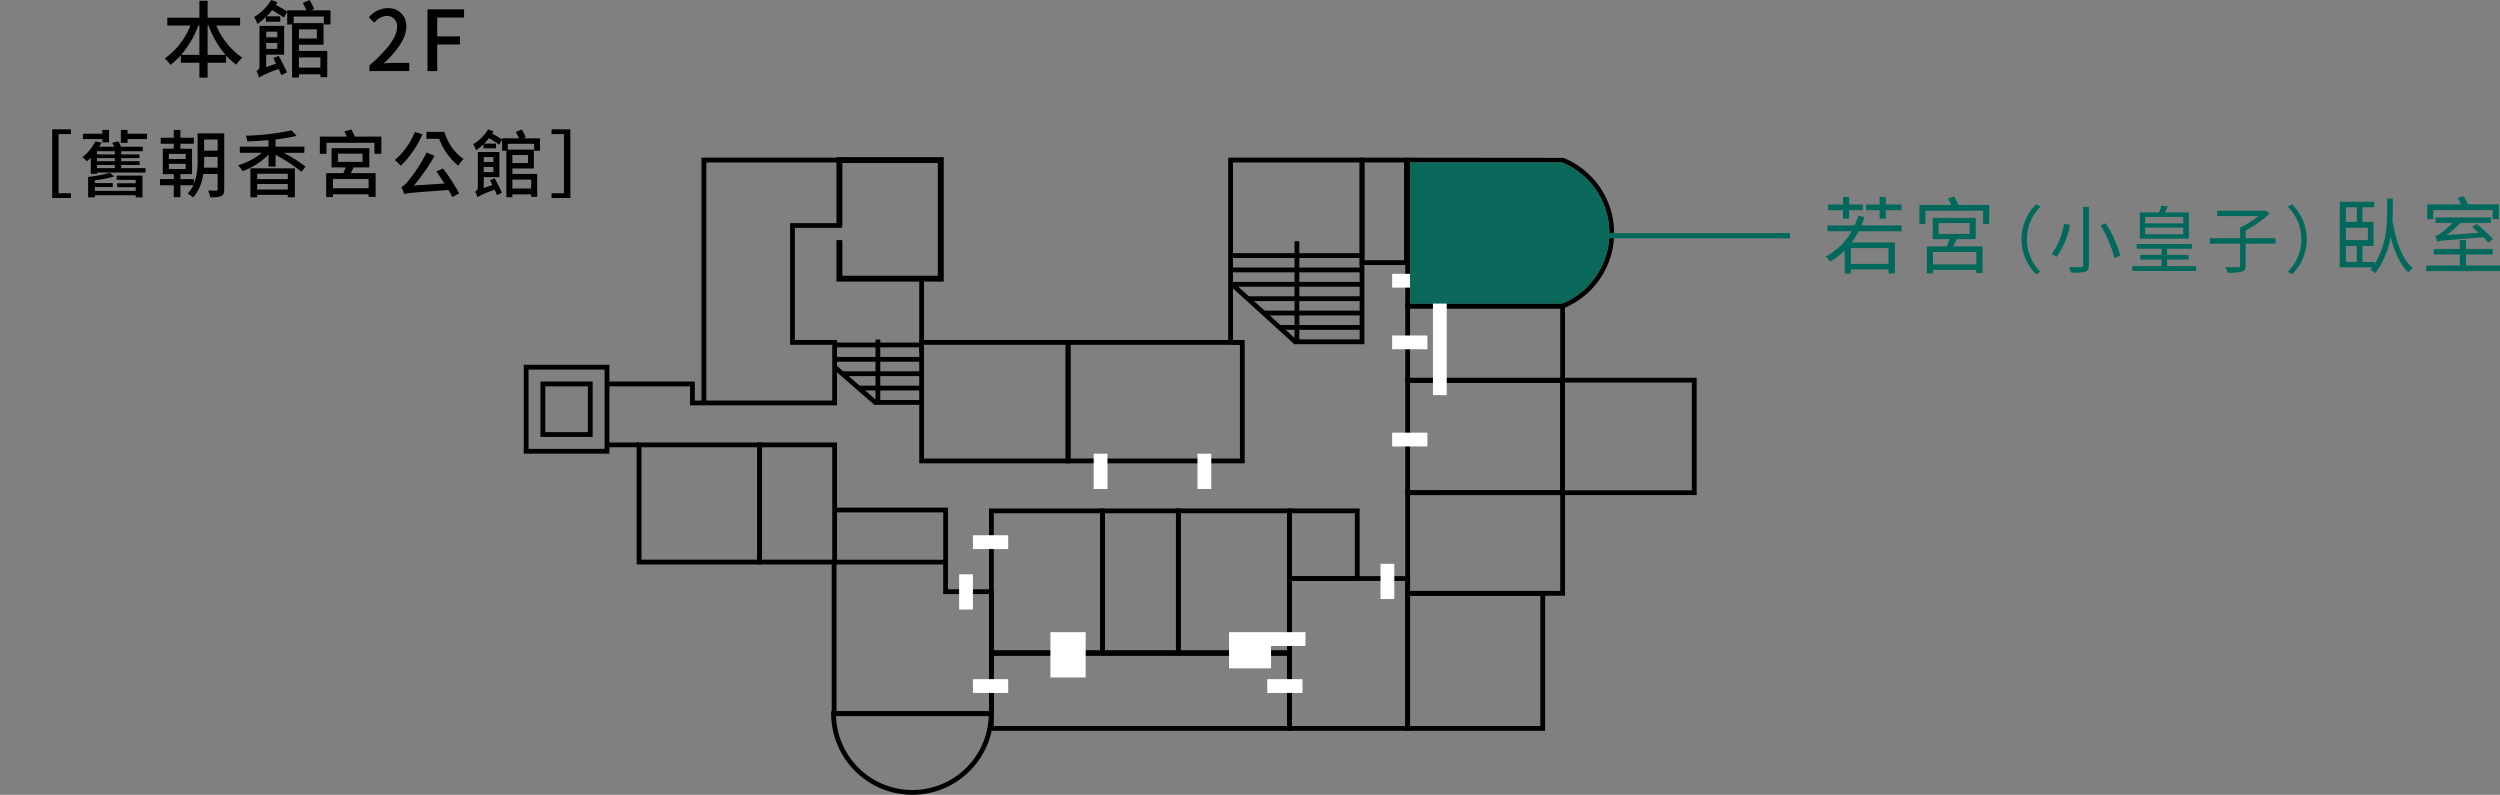 <?xml version="1.0" encoding="UTF-8"?> <svg xmlns="http://www.w3.org/2000/svg" xmlns:xlink="http://www.w3.org/1999/xlink" width="477.332" height="151.753" viewBox="0 0 477.332 151.753"><rect x="0" y="0" width="477.332" height="151.753" fill="#808080" stroke="none"/><defs><style>.a{fill:none;}.b{clip-path:url(#a);}.c{fill:#fff;}.d{fill:#00695b;}.e{fill:#0b695b;}</style><clipPath id="a"><rect class="a" width="223.944" height="121.753" transform="translate(0 0)"></rect></clipPath></defs><g transform="translate(-647 -616)"><g transform="translate(747 646)"><path d="M198.817,83.74H168.31V63.613h30.507Zm-29.593-.914H197.9v-18.3H169.224Z"></path><path d="M195.014,109.529H168.309v-26.7h26.705Zm-25.79-.914H194.1V83.74H169.224Z"></path><path d="M34.856,1.019H59.815V12.6H50.852V35.828H58.9V46.476H34.856ZM33.942.1V46.476H32.667V42.852H15.9v.915H31.752V47.39H59.815V34.913H51.767v-21.4H60.73V.1Z"></path><path d="M45.494,77.78H21.563v-23.3H45.494Zm-23.017-.915h22.1V55.394h-22.1Z"></path><path d="M59.815,77.78H44.579v-23.3H59.815Zm-14.321-.915H58.9V55.394H45.494Z"></path><path d="M104.387,58.469H75.512V34.913h28.875Zm-27.961-.914h27.047V35.828H76.426Z"></path><path d="M160.513,1.02h7.563V19.679h-7.563ZM159.6,20.593h9.391V.1H159.6Z"></path><path d="M125.445,95.061H110.056V67.079h15.389Zm-14.475-.914h13.561V67.994H110.97Z"></path><path d="M159.6,80.913H145.755V67.079H159.6ZM146.67,80h12.015v-12H146.67Z"></path><path d="M198.81,43.043h24.22V63.614H198.81ZM197.9,64.528h26.049v-22.4H197.9Z"></path><g class="b"><path d="M74.2,121.753a15.52,15.52,0,0,1-15.5-15.489v-.457h31v.457a15.522,15.522,0,0,1-15.5,15.489M59.626,106.721a14.586,14.586,0,0,0,29.157,0Z"></path><path d="M16.355,56.618H0V39.658H16.355ZM.914,55.7H15.44V40.573H.914Z"></path><path d="M13.16,53.422H3.195V42.853H13.16Zm-9.051-.914h8.136v-8.74H4.109Z"></path><path d="M146.67,109.529H88.831V94.307H146.67Zm-56.925-.914h56.011V95.221H89.745Z"></path><rect width="2.238" height="0.914" transform="translate(134.96 34.915)"></rect><path d="M160.513,35.714H147.129V34.8H159.6V1.022H135.417v34.35H134.5V.108h26.01Z"></path><rect width="0.914" height="14.032" transform="translate(75.512 23.205)"></rect><path d="M137.655,58.469H103.473V34.913h34.182Zm-33.268-.914h32.354V35.828H104.387Z"></path><path d="M146.67,95.061H124.532V67.079H146.67Zm-21.225-.914h20.31V67.994h-20.31Z"></path><path d="M169.224,109.529H145.755V80h23.469Zm-22.554-.914h21.64v-27.7H146.67Z"></path><path d="M198.81,64.528h-30.5v-22.4h30.5Zm-29.586-.914H197.9V43.043H169.224Z"></path><path d="M198.81,43.108h-30.5V27.989h30.5Zm-29.586-.915H197.9V28.9H169.224Z"></path><path d="M198.353,28.9H168.31V.107L198.5.14a15.492,15.492,0,0,1,.306,28.6v.152Zm-29.129-.914h29.017a14.577,14.577,0,0,0,0-26.968h-29.02Z"></path><path d="M89.747,106.72H58.8V76.866H81v5.641h8.749Zm-30.03-.914H88.832V83.421H80.084V77.78H59.717Z"></path><path d="M110.97,95.061H88.832V67.079H110.97Zm-21.223-.914h20.309V67.994H89.747Z"></path><path d="M59.709,0V13.223h1.127V1.127H79.063V22.642H60.836V15.855H59.709v7.914H80.191V0Z"></path><rect width="6.122" height="0.914" transform="translate(15.898 54.481)"></rect><path d="M81.007,77.323h-.914v-9.49H59.358v-.915H81.007Z"></path><rect class="c" width="6.733" height="8.647" transform="translate(100.559 90.701)"></rect><rect class="c" width="6.733" height="2.632" transform="translate(85.762 99.675)"></rect><rect class="c" width="6.733" height="2.632" transform="translate(142.522 90.702)"></rect><rect class="c" width="6.733" height="2.632" transform="translate(141.959 99.675)"></rect><rect class="c" width="6.733" height="2.632" transform="translate(85.762 72.196)"></rect><rect class="c" width="6.733" height="2.632" transform="translate(165.808 52.61)"></rect><rect class="c" width="6.733" height="2.632" transform="translate(165.808 34.055)"></rect><rect class="c" width="6.733" height="2.632" transform="translate(165.808 22.282)"></rect><rect class="c" width="2.633" height="6.733" transform="translate(108.82 56.627)"></rect><rect class="c" width="2.633" height="6.733" transform="translate(83.129 79.651)"></rect><rect class="c" width="2.631" height="6.733" transform="translate(128.639 56.627)"></rect><rect class="c" width="2.631" height="20.468" transform="translate(173.596 24.98)"></rect><rect class="c" width="2.631" height="6.733" transform="translate(163.587 77.647)"></rect><rect class="c" width="8.024" height="6.908" transform="translate(134.661 90.702)"></rect><rect width="15.449" height="0.914" transform="translate(144.287 32.057)"></rect><rect width="18.786" height="0.914" transform="translate(141.27 29.313)"></rect><rect width="21.803" height="0.914" transform="translate(138.253 26.57)"></rect><rect width="24.776" height="0.914" transform="translate(134.96 23.827)"></rect><rect width="25.096" height="0.914" transform="translate(134.96 21.084)"></rect><rect width="25.096" height="0.914" transform="translate(134.96 18.341)"></rect><path d="M147.123,35.71,134.929,24.622l.615-.677,11.624,10.569V16.054h.914v19l-.066.237-.194.32Z"></path><rect width="9.028" height="0.914" transform="translate(66.941 46.382)"></rect><rect width="11.877" height="0.914" transform="translate(64.092 43.638)"></rect><rect width="15.154" height="0.914" transform="translate(60.815 40.895)"></rect><rect width="16.709" height="0.914" transform="translate(59.26 38.152)"></rect><rect width="16.709" height="0.914" transform="translate(59.26 35.409)"></rect><path d="M66.946,47.3l-7.889-6.87.6-.69,7.5,6.531V34.83h.915V47.086Z"></path></g></g><g transform="translate(37 -52)"><path class="d" d="M10.88-9.248h1.168v-1.616h3.024v-1.088H12.048v-1.44H10.88v1.44H8.32v1.088h2.56ZM3.888-9.264H5.056v-1.6H7.664v-1.088H5.056v-1.44H3.888v1.44H1.04v1.088H3.888Zm8.688,8.64h-7.2V-3.632h7.2Zm2.512-6.224v-1.12H7.408A15.146,15.146,0,0,0,8-9.536L6.816-9.808a13.274,13.274,0,0,1-.7,1.84H.928v1.12H5.552A12.261,12.261,0,0,1,.576-2.016a6.852,6.852,0,0,1,.88.944A13.672,13.672,0,0,0,4.208-3.184V1.232H5.376V.448h7.2V1.2h1.232V-4.7H5.52A13.852,13.852,0,0,0,6.864-6.848ZM29.344-.512H21.072V-2.88h8.272Zm-7.2-7.9h5.92v2.08h-5.92Zm7.088,3.072V-9.408H21.024v4.064h3.232c-.16.448-.368.976-.576,1.408H19.9v5.12h1.168V.544h8.272V1.12h1.2V-3.936H24.912c.24-.432.48-.928.7-1.408Zm-3.28-6.528a13.071,13.071,0,0,0-.848-1.616l-1.168.368c.208.368.432.832.624,1.248H18.48v3.616h1.152v-2.512H30.624v2.512h1.184v-3.616ZM37.97-5.32a9.3,9.3,0,0,0,2.786,6.664L41.6.91a8.761,8.761,0,0,1-2.6-6.23,8.761,8.761,0,0,1,2.6-6.23l-.84-.434A9.3,9.3,0,0,0,37.97-5.32Zm11.76-6.188V-.378c0,.28-.112.378-.406.378-.266.014-1.274.028-2.3-.014a4.966,4.966,0,0,1,.434,1.078A9.716,9.716,0,0,0,50.136.882c.49-.182.7-.49.7-1.26v-11.13ZM53.076-7.98a23.663,23.663,0,0,1,2.646,6.258l1.092-.462a22.26,22.26,0,0,0-2.758-6.174Zm-7-.28a13.119,13.119,0,0,1-2.352,5.754,5.624,5.624,0,0,1,.98.546,15.7,15.7,0,0,0,2.52-6.09Zm22.778-.084H61.588V-9.576h7.266Zm0,2.058H61.588v-1.26h7.266Zm1.064-4.144H65.34c.182-.35.378-.756.574-1.162L64.7-11.718c-.112.364-.322.868-.5,1.288h-3.64v5h9.366ZM65.774-.2V-1.442h4.1v-.9h-4.1V-3.514h4.732v-.9H59.978v.9H64.71v1.176H60.636v.9H64.71V-.2H59.124V.742H71.3V-.2ZM86.48-5.516H80.768V-7a19.8,19.8,0,0,0,4.578-3.234l-.784-.588-.224.056H75.322v1.022H83.2a17.175,17.175,0,0,1-3.5,2.212v2.016H73.936V-4.48H79.7V-.322c0,.252-.1.322-.378.336C79.018.028,78,.042,76.862,0a4.108,4.108,0,0,1,.448,1.064,10.031,10.031,0,0,0,2.744-.2c.532-.154.714-.476.714-1.176V-4.48H86.48Zm5.95.2a9.3,9.3,0,0,0-2.786-6.664l-.84.434a8.761,8.761,0,0,1,2.6,6.23A8.761,8.761,0,0,1,88.8.91l.84.434A9.3,9.3,0,0,0,92.43-5.32Zm7.478,1.272h2.08V-.992h-2.08Zm2.1-7.376V-8.64h-2.1v-2.784Zm2.1,6.272H99.908V-7.52H104.1Zm4.768-7.936H107.78v1.936c0,2.624-.032,6.9-2.432,10.592V-.992H103.06V-4.048h2.128V-8.64H103.06v-2.784h2.256v-1.04H98.74V.048h6.176c-.112.16-.224.3-.336.448a3.418,3.418,0,0,1,.928.688,16.067,16.067,0,0,0,2.944-6.976c.736,2.88,1.808,5.328,3.392,6.832a5.175,5.175,0,0,1,.8-.864c-1.984-1.728-3.232-5.216-3.84-9.056.048-.816.064-1.6.064-2.272Zm7.712,2.208h11.328v1.712h1.2v-2.816h-5.92a13.4,13.4,0,0,0-.816-1.568l-1.136.336c.208.368.448.832.624,1.232h-6.432v2.816h1.152ZM128-5.328a22.437,22.437,0,0,0-3.136-2.9l-.88.56c.416.336.864.72,1.3,1.12l-6.176.432a22.822,22.822,0,0,0,2.7-2.32h5.776v-1.04H117.044v1.04h3.232a18.135,18.135,0,0,1-2.208,1.92,2.673,2.673,0,0,1-1.088.576,10.557,10.557,0,0,1,.352,1.088c.5-.208,1.248-.256,8.832-.848a9.391,9.391,0,0,1,.912,1.024ZM122.852-.3V-2.416h5.072V-3.472h-5.072v-1.68h-1.2v1.68h-4.96v1.056h4.96V-.3h-6.416V.768h14.1V-.3Z" transform="translate(958 719)"></path><path class="d" d="M951.771,713.5H914.813v-1h36.959Z"></path><path class="e" d="M169.224,27.989h29.017a14.577,14.577,0,0,0,0-26.968h-29.02Z" transform="translate(710 697.98)"></path></g><g transform="translate(647 616)"><rect class="a" width="119" height="46"></rect><g transform="translate(0 -5.432)"><path d="M9.968-11.872v13.1h3.584v-.9H11.186V-10.976h2.366v-.9Zm9.576,2.478h1.274V-11.76H19.544v.728h-3.7v1.022h3.7Zm2.73,7.168h3.64v.644H22.372v.756h3.542v.7h-7.8V-.854h3.43V-1.61h-3.43v-.546A21.213,21.213,0,0,0,21.8-2.87l-.8-.7a27.206,27.206,0,0,1-4.172.784V1.106h1.288V.714h7.8v.392H27.2V-3.038H22.274ZM18.522-5.068h3.4v.6h-3.4Zm3.4-2.016h-3.4V-7.7h3.4Zm0,1.3h-3.4V-6.37h3.4Zm1.218.714h3.514v-.714H23.142V-6.37h3.486v-.714H23.142V-7.7h4.116v-.854H23.1a6.2,6.2,0,0,0-.476-1.022l-1.19.266a5.355,5.355,0,0,1,.336.756H18.942c.168-.266.308-.532.448-.8l-1.19-.21a8.6,8.6,0,0,1-2.478,3.01,3.5,3.5,0,0,1,.84.8,7.38,7.38,0,0,0,.77-.7v3.066h1.19v-.238H27.8v-.84H23.142Zm1.218-5.964v-.728H23.072v2.478H24.36v-.728h3.71v-1.022ZM38.92-4.55c.042-.546.056-1.078.056-1.568v-.5h2.576V-4.55Zm2.632-5.376V-7.8H38.976V-9.926Zm-9.31,4.634h3.22V-4.3h-3.22Zm0-1.9h3.22v.98h-3.22ZM42.812-11.1H37.73v4.984a12.061,12.061,0,0,1-.714,4.676v-.924H34.44v-.952h2.226V-8.176H34.44v-.952h2.576v-1.148H34.44V-11.76H33.18v1.484H30.688v1.148H33.18v.952h-2.1v4.858h2.1v.952H30.548V-1.2H33.18V1.078h1.26V-1.2h2.478a5.782,5.782,0,0,1-1.092,1.6,5.081,5.081,0,0,1,1.036.728,8.009,8.009,0,0,0,1.932-4.48h2.758V-.448c0,.2-.084.266-.28.266S40.4-.168,39.732-.2a4.534,4.534,0,0,1,.392,1.288A5.479,5.479,0,0,0,42.252.868c.434-.238.56-.616.56-1.316ZM54.95-3.4v1.036H49.1V-3.4ZM49.1-.378V-1.442H54.95V-.378ZM47.81,1.106H49.1V.644H54.95v.448h1.344V-4.424H47.81Zm10.3-8.5V-8.568h-5.5V-9.94a36.07,36.07,0,0,0,4.018-.686l-.952-1.05a49.014,49.014,0,0,1-8.75,1.022,4.258,4.258,0,0,1,.322,1.092c1.288-.042,2.66-.126,4.018-.252v1.246H45.78v1.176h4.214A13,13,0,0,1,45.444-5a6.6,6.6,0,0,1,.9,1.106,13.322,13.322,0,0,0,4.928-3.15V-4.76h1.344V-7a29.808,29.808,0,0,1,4.956,3.248l.756-1.008a30.143,30.143,0,0,0-4.13-2.632ZM70.378-.616h-6.8V-2.394h6.8ZM64.54-7.224h4.676v1.568H64.54Zm5.978,2.618V-8.274h-7.21v3.668h2.674c-.112.364-.266.742-.406,1.092h-3.29V1.064h1.288V.518h6.8v.5h1.344V-3.514h-4.76c.2-.35.378-.714.56-1.092Zm-2.772-5.88a10.288,10.288,0,0,0-.686-1.358l-1.316.378a10.508,10.508,0,0,1,.462.98H61.068V-7.2h1.274V-9.3h9.142v2.1h1.33v-3.29Zm11.48-.882A14.511,14.511,0,0,1,75.39-6.006a10.781,10.781,0,0,1,1.148,1.078,19.013,19.013,0,0,0,4.116-5.992Zm4.1,7.546c.49.7,1.036,1.5,1.554,2.3l-5.866.378a35.68,35.68,0,0,0,3.948-5.67l-1.512-.644a26.848,26.848,0,0,1-3.486,5.4c-.532.644-.91,1.064-1.33,1.162A9.329,9.329,0,0,1,77.154.5c.616-.224,1.456-.28,8.47-.8.308.5.546.952.742,1.358L87.682.35A41.522,41.522,0,0,0,84.588-4.4Zm-1.9-7.574v1.33H83.86A11.965,11.965,0,0,0,87.5-4.928a7.2,7.2,0,0,1,1.008-1.288,9.51,9.51,0,0,1-3.654-5.18ZM94.206-6.58v.938H92.358V-6.58ZM92.358-3.71V-4.7h1.848v.994Zm1.19,1.554c.154.28.294.588.462.91l-1.652.588V-2.744h3v-4.8H91.238v6.72a.8.8,0,0,1-.518.812,4.184,4.184,0,0,1,.42,1.092,19.515,19.515,0,0,1,3.3-1.428c.168.392.336.742.448,1.036L95.83.224a29.888,29.888,0,0,0-1.386-2.758Zm7.28-4.816v1.54h-3v-1.54Zm.588,4.69V-.574H97.832V-2.282Zm1.68-5.5V-10.15H99.932l.448-.224a14.956,14.956,0,0,0-.756-1.484l-1.134.476a12.442,12.442,0,0,1,.588,1.232H95.886v.21c-.448-.294-1.246-.742-1.918-1.12a2.823,2.823,0,0,0,.252-.448L93.2-11.872A8.489,8.489,0,0,1,90.356-9.03a6.043,6.043,0,0,1,.532,1.162A10.822,10.822,0,0,0,92.316-9.03v.784H94.71v-.9H92.428a9.528,9.528,0,0,0,.924-1.05c.714.434,1.54.924,1.974,1.26l.546-.966v2.114h.812V1.078h1.148V.532h3.584v.49h1.148V-3.36H97.832V-4.4h4.1V-8.008H96.95V-9.114h5.04v1.33Zm5.8-4.088v13.1h-3.584v-.9h2.366V-10.976h-2.366v-.9Z" transform="translate(0 42)"></path><path d="M-20.36-3.088v-5.6h.176a18.579,18.579,0,0,0,3.248,5.6Zm-5.056,0a18.136,18.136,0,0,0,3.28-5.6h.208v5.6Zm11.264-5.6v-1.5H-20.36v-3.232h-1.568v3.232h-6.128v1.5h4.416A14.141,14.141,0,0,1-28.552-2.4a6.6,6.6,0,0,1,1.1,1.216,13.951,13.951,0,0,0,1.984-1.824v1.424h3.536V1.248h1.568V-1.584h3.536V-2.976a10.974,10.974,0,0,0,1.936,1.744A6.126,6.126,0,0,1-13.72-2.544,13.807,13.807,0,0,1-18.7-8.688ZM-7.064-7.52v1.072H-9.176V-7.52ZM-9.176-4.24V-5.376h2.112V-4.24Zm1.36,1.776c.176.32.336.672.528,1.04l-1.888.672V-3.136h3.424V-8.624h-4.7v7.68a.918.918,0,0,1-.592.928,4.782,4.782,0,0,1,.48,1.248A22.3,22.3,0,0,1-6.792-.4c.192.448.384.848.512,1.184L-5.208.256A34.158,34.158,0,0,0-6.792-2.9ZM.5-7.968v1.76H-2.92v-1.76Zm.672,5.36V-.656h-4.1V-2.608ZM3.1-8.9v-2.7H-.52l.512-.256a17.094,17.094,0,0,0-.864-1.7l-1.3.544A14.219,14.219,0,0,1-1.5-11.6H-5.144v.24c-.512-.336-1.424-.848-2.192-1.28a3.226,3.226,0,0,0,.288-.512l-1.168-.416a9.7,9.7,0,0,1-3.248,3.248,6.907,6.907,0,0,1,.608,1.328A12.368,12.368,0,0,0-9.224-10.32v.9h2.736v-1.024H-9.1a10.89,10.89,0,0,0,1.056-1.2c.816.5,1.76,1.056,2.256,1.44l.624-1.1V-8.9h.928V1.232H-2.92V.608h4.1v.56H2.488V-3.84H-2.92V-5.024H1.768V-9.152h-5.7v-1.264h5.76V-8.9ZM10.536,0h7.6V-1.568H15.192c-.576,0-1.312.048-1.92.112,2.5-2.384,4.3-4.736,4.3-7.008A3.33,3.33,0,0,0,14.024-12a4.572,4.572,0,0,0-3.584,1.76l1.04,1.024a3.194,3.194,0,0,1,2.32-1.312,1.912,1.912,0,0,1,2,2.16c0,1.936-1.792,4.224-5.264,7.3ZM21.624,0H23.48V-5.072h4.352V-6.624H23.48v-3.6H28.6v-1.568H21.624Z" transform="translate(60 19)"></path></g></g></g></svg> 